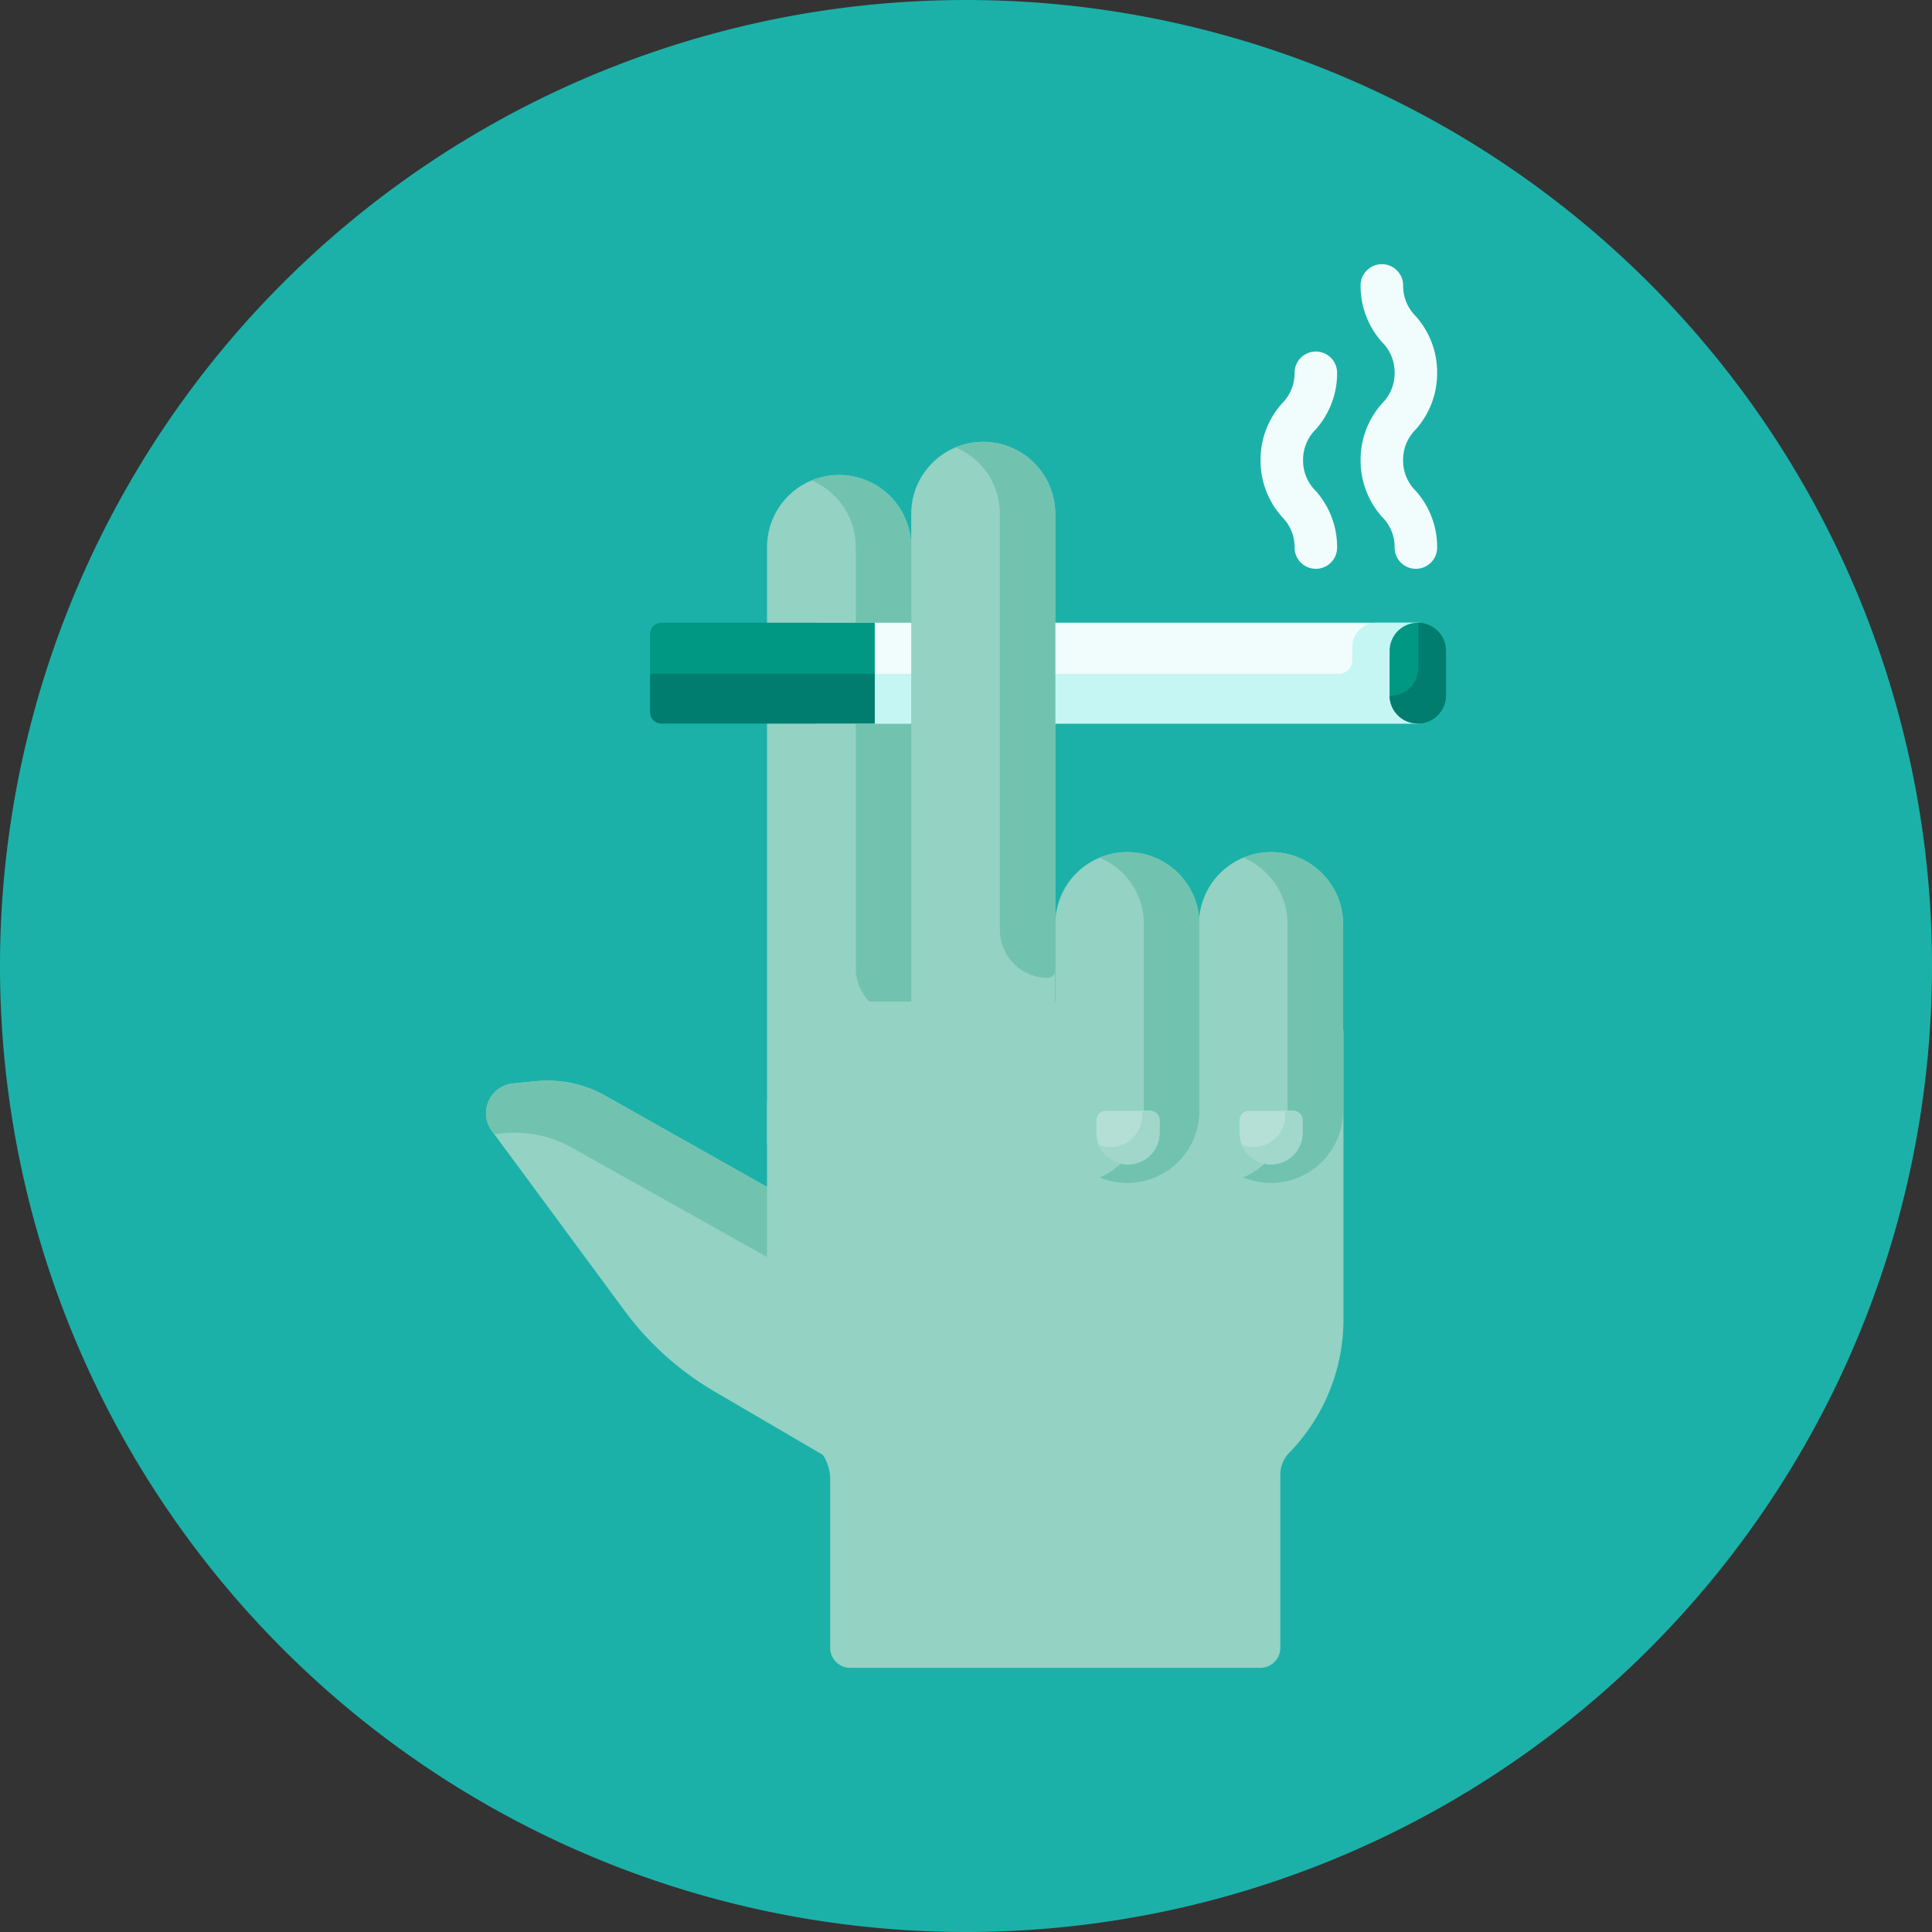 <svg xmlns="http://www.w3.org/2000/svg" width="165" height="165" viewBox="0 0 165 165">
  <rect x="0" y="0" width="165" height="165" fill="#333333" stroke="none"/>
  <g id="img" transform="translate(0 134)">
    <path id="Path_2892" data-name="Path 2892" d="M82.5-134A82.5,82.5,0,0,1,165-51.5,82.5,82.5,0,0,1,82.5,31,82.5,82.5,0,0,1,0-51.5,82.5,82.5,0,0,1,82.5-134Z" fill="#1bb1a9" fill-rule="evenodd"/>
    <path id="Path_2893" data-name="Path 2893" d="M65.509-43.936V-94.9a6.154,6.154,0,0,0-6.154-6.154A6.154,6.154,0,0,0,53.2-94.9v50.966Z" transform="translate(12.308 7.621)" fill="#94d2c4"/>
    <path id="Path_2894" data-name="Path 2894" d="M58.644-101.056a6.129,6.129,0,0,0-2.366.473A6.154,6.154,0,0,1,60.066-94.9v35.969a4.092,4.092,0,0,0,4.092,4.092.64.64,0,0,0,.64-.64V-94.9A6.154,6.154,0,0,0,58.644-101.056Z" transform="translate(13.02 7.621)" fill="#71c3b0"/>
    <path id="Path_2895" data-name="Path 2895" d="M107.986-90.808H56.639V-82.2h51.347a.955.955,0,0,0,.955-.955v-6.7A.955.955,0,0,0,107.986-90.808Z" transform="translate(13.103 9.992)" fill="#f1fcfc"/>
    <path id="Path_2896" data-name="Path 2896" d="M107.986-90.808h-3.517a2.09,2.09,0,0,0-2.089,2.089v1.138a1.138,1.138,0,0,1-1.138,1.138h-44.6V-82.2h51.347a.955.955,0,0,0,.955-.955v-6.7A.955.955,0,0,0,107.986-90.808Z" transform="translate(13.103 9.992)" fill="#c5f6f3"/>
    <path id="Path_2897" data-name="Path 2897" d="M67.208-44.614,64.5-25.9,53.218-32.5a25.648,25.648,0,0,1-7.679-6.9L34.211-54.754a2.553,2.553,0,0,1,1.8-4.057L37.945-59A10.074,10.074,0,0,1,43.9-57.757Z" transform="translate(7.798 17.338)" fill="#94d2c4"/>
    <path id="Path_2898" data-name="Path 2898" d="M34.414-54.478l.717-.072A10.074,10.074,0,0,1,41.084-53.3L66.41-39.112l.8-5.5L43.9-57.756A10.072,10.072,0,0,0,37.945-59l-1.935.194a2.553,2.553,0,0,0-1.8,4.057Z" transform="translate(7.798 17.338)" fill="#71c3b0"/>
    <path id="Path_2899" data-name="Path 2899" d="M62.225-64.535A9.023,9.023,0,0,0,53.2-55.511v18.037A16.437,16.437,0,0,0,57.584-26.3l.01.01a3.754,3.754,0,0,1,1,2.553v14.4A1.705,1.705,0,0,0,60.3-7.633h35.03a1.705,1.705,0,0,0,1.705-1.705V-24.107a2.7,2.7,0,0,1,.758-1.887,16.315,16.315,0,0,0,4.636-11.414V-61.791a2.744,2.744,0,0,0-2.744-2.744Z" transform="translate(12.308 16.07)" fill="#94d2c4"/>
    <path id="Path_2900" data-name="Path 2900" d="M95.465-52.8v-15.94A6.154,6.154,0,0,0,89.311-74.9a6.154,6.154,0,0,0-6.154,6.154V-52.8a6.154,6.154,0,0,0,6.154,6.154A6.154,6.154,0,0,0,95.465-52.8Z" transform="translate(19.238 13.673)" fill="#94d2c4"/>
    <path id="Path_2901" data-name="Path 2901" d="M88.6-74.9a6.131,6.131,0,0,0-2.37.474,6.155,6.155,0,0,1,3.783,5.68V-52.8a6.155,6.155,0,0,1-3.783,5.68,6.132,6.132,0,0,0,2.37.474A6.154,6.154,0,0,0,94.754-52.8v-15.94A6.154,6.154,0,0,0,88.6-74.9Z" transform="translate(19.949 13.673)" fill="#71c3b0"/>
    <path id="Path_2902" data-name="Path 2902" d="M85.5-52.8v-15.94A6.154,6.154,0,0,0,79.345-74.9a6.154,6.154,0,0,0-6.154,6.154V-52.8a6.154,6.154,0,0,0,6.154,6.154A6.154,6.154,0,0,0,85.5-52.8Z" transform="translate(16.932 13.673)" fill="#94d2c4"/>
    <path id="Path_2903" data-name="Path 2903" d="M78.635-74.9a6.131,6.131,0,0,0-2.37.474,6.155,6.155,0,0,1,3.783,5.68V-52.8a6.155,6.155,0,0,1-3.783,5.68,6.132,6.132,0,0,0,2.37.474A6.154,6.154,0,0,0,84.789-52.8v-15.94A6.154,6.154,0,0,0,78.635-74.9Z" transform="translate(17.643 13.673)" fill="#71c3b0"/>
    <path id="Path_2904" data-name="Path 2904" d="M99.09-89.661a1.816,1.816,0,0,1-1.816-1.816,3.627,3.627,0,0,0-1.07-2.615,7.2,7.2,0,0,1-1.836-4.847,7.2,7.2,0,0,1,1.836-4.846,3.626,3.626,0,0,0,1.069-2.615,3.627,3.627,0,0,0-1.07-2.615,7.2,7.2,0,0,1-1.836-4.846,1.816,1.816,0,0,1,1.816-1.816A1.816,1.816,0,0,1,98-113.86a3.627,3.627,0,0,0,1.069,2.615,7.2,7.2,0,0,1,1.836,4.846,7.2,7.2,0,0,1-1.836,4.846A3.627,3.627,0,0,0,98-98.939a3.627,3.627,0,0,0,1.07,2.615,7.2,7.2,0,0,1,1.836,4.847A1.815,1.815,0,0,1,99.09-89.661Z" transform="translate(21.832 4.239)" fill="#f1fdfc"/>
    <path id="Path_2905" data-name="Path 2905" d="M92.152-91.063a1.816,1.816,0,0,1-1.816-1.816,3.627,3.627,0,0,0-1.07-2.615,7.2,7.2,0,0,1-1.836-4.847,7.2,7.2,0,0,1,1.836-4.846,3.626,3.626,0,0,0,1.069-2.615,1.816,1.816,0,0,1,1.816-1.816,1.816,1.816,0,0,1,1.816,1.816,7.2,7.2,0,0,1-1.836,4.846,3.627,3.627,0,0,0-1.069,2.615,3.627,3.627,0,0,0,1.07,2.615,7.2,7.2,0,0,1,1.836,4.847A1.816,1.816,0,0,1,92.152-91.063Z" transform="translate(20.226 5.641)" fill="#f1fdfc"/>
    <path id="Path_2906" data-name="Path 2906" d="M78.74-52.384a2.693,2.693,0,0,1-2.693-2.693v-1.088a.79.79,0,0,1,.79-.79h3.807a.79.79,0,0,1,.79.79v1.088A2.693,2.693,0,0,1,78.74-52.384Z" transform="translate(17.593 17.824)" fill="#b4dfd5"/>
    <path id="Path_2907" data-name="Path 2907" d="M88.661-52.384a2.693,2.693,0,0,1-2.693-2.693v-1.088a.79.79,0,0,1,.79-.79h3.807a.79.79,0,0,1,.79.79v1.088A2.693,2.693,0,0,1,88.661-52.384Z" transform="translate(19.888 17.824)" fill="#b4e0d6"/>
    <path id="Path_2908" data-name="Path 2908" d="M80.606-56.954h-.691v.4a2.693,2.693,0,0,1-2.693,2.693,2.682,2.682,0,0,1-1.014-.2,2.693,2.693,0,0,0,2.494,1.68A2.693,2.693,0,0,0,81.4-55.077v-1.088A.79.79,0,0,0,80.606-56.954Z" transform="translate(17.63 17.824)" fill="#a1d7ca"/>
    <path id="Path_2909" data-name="Path 2909" d="M90.527-56.954h-.691v.4a2.693,2.693,0,0,1-2.693,2.693,2.682,2.682,0,0,1-1.014-.2,2.693,2.693,0,0,0,2.494,1.68,2.693,2.693,0,0,0,2.693-2.693v-1.088A.79.79,0,0,0,90.527-56.954Z" transform="translate(19.925 17.824)" fill="#a1d8cb"/>
    <path id="Path_2910" data-name="Path 2910" d="M75.5-54.19V-97.2a6.154,6.154,0,0,0-6.154-6.154A6.154,6.154,0,0,0,63.2-97.2V-54.19H75.5Z" transform="translate(14.62 7.09)" fill="#94d2c4"/>
    <path id="Path_2911" data-name="Path 2911" d="M68.639-103.354a6.129,6.129,0,0,0-2.366.473A6.154,6.154,0,0,1,70.061-97.2v35.529a4.092,4.092,0,0,0,4.092,4.092.64.64,0,0,0,.64-.64V-97.2A6.154,6.154,0,0,0,68.639-103.354Z" transform="translate(15.332 7.09)" fill="#71c3b0"/>
    <path id="Path_2912" data-name="Path 2912" d="M64.275-82.2H46.048a.955.955,0,0,1-.955-.955v-6.7a.955.955,0,0,1,.955-.955H64.275Z" transform="translate(10.432 9.992)" fill="#009783"/>
    <path id="Path_2913" data-name="Path 2913" d="M45.093-87.263v3.287a.955.955,0,0,0,.955.955H64.275v-4.242Z" transform="translate(10.432 10.812)" fill="#007d6e"/>
    <path id="Path_2914" data-name="Path 2914" d="M98.788-82.2a2.408,2.408,0,0,1-2.408-2.408V-88.4a2.408,2.408,0,0,1,2.408-2.408A2.408,2.408,0,0,1,101.2-88.4v3.791A2.408,2.408,0,0,1,98.788-82.2Z" transform="translate(22.297 9.992)" fill="#009783"/>
    <path id="Path_2915" data-name="Path 2915" d="M98.832-90.806c0,.015,0,.029,0,.044v3.791a2.408,2.408,0,0,1-2.408,2.408l-.044,0A2.407,2.407,0,0,0,98.788-82.2a2.408,2.408,0,0,0,2.408-2.408V-88.4A2.407,2.407,0,0,0,98.832-90.806Z" transform="translate(22.297 9.993)" fill="#007d6e"/>
  </g>
</svg>
